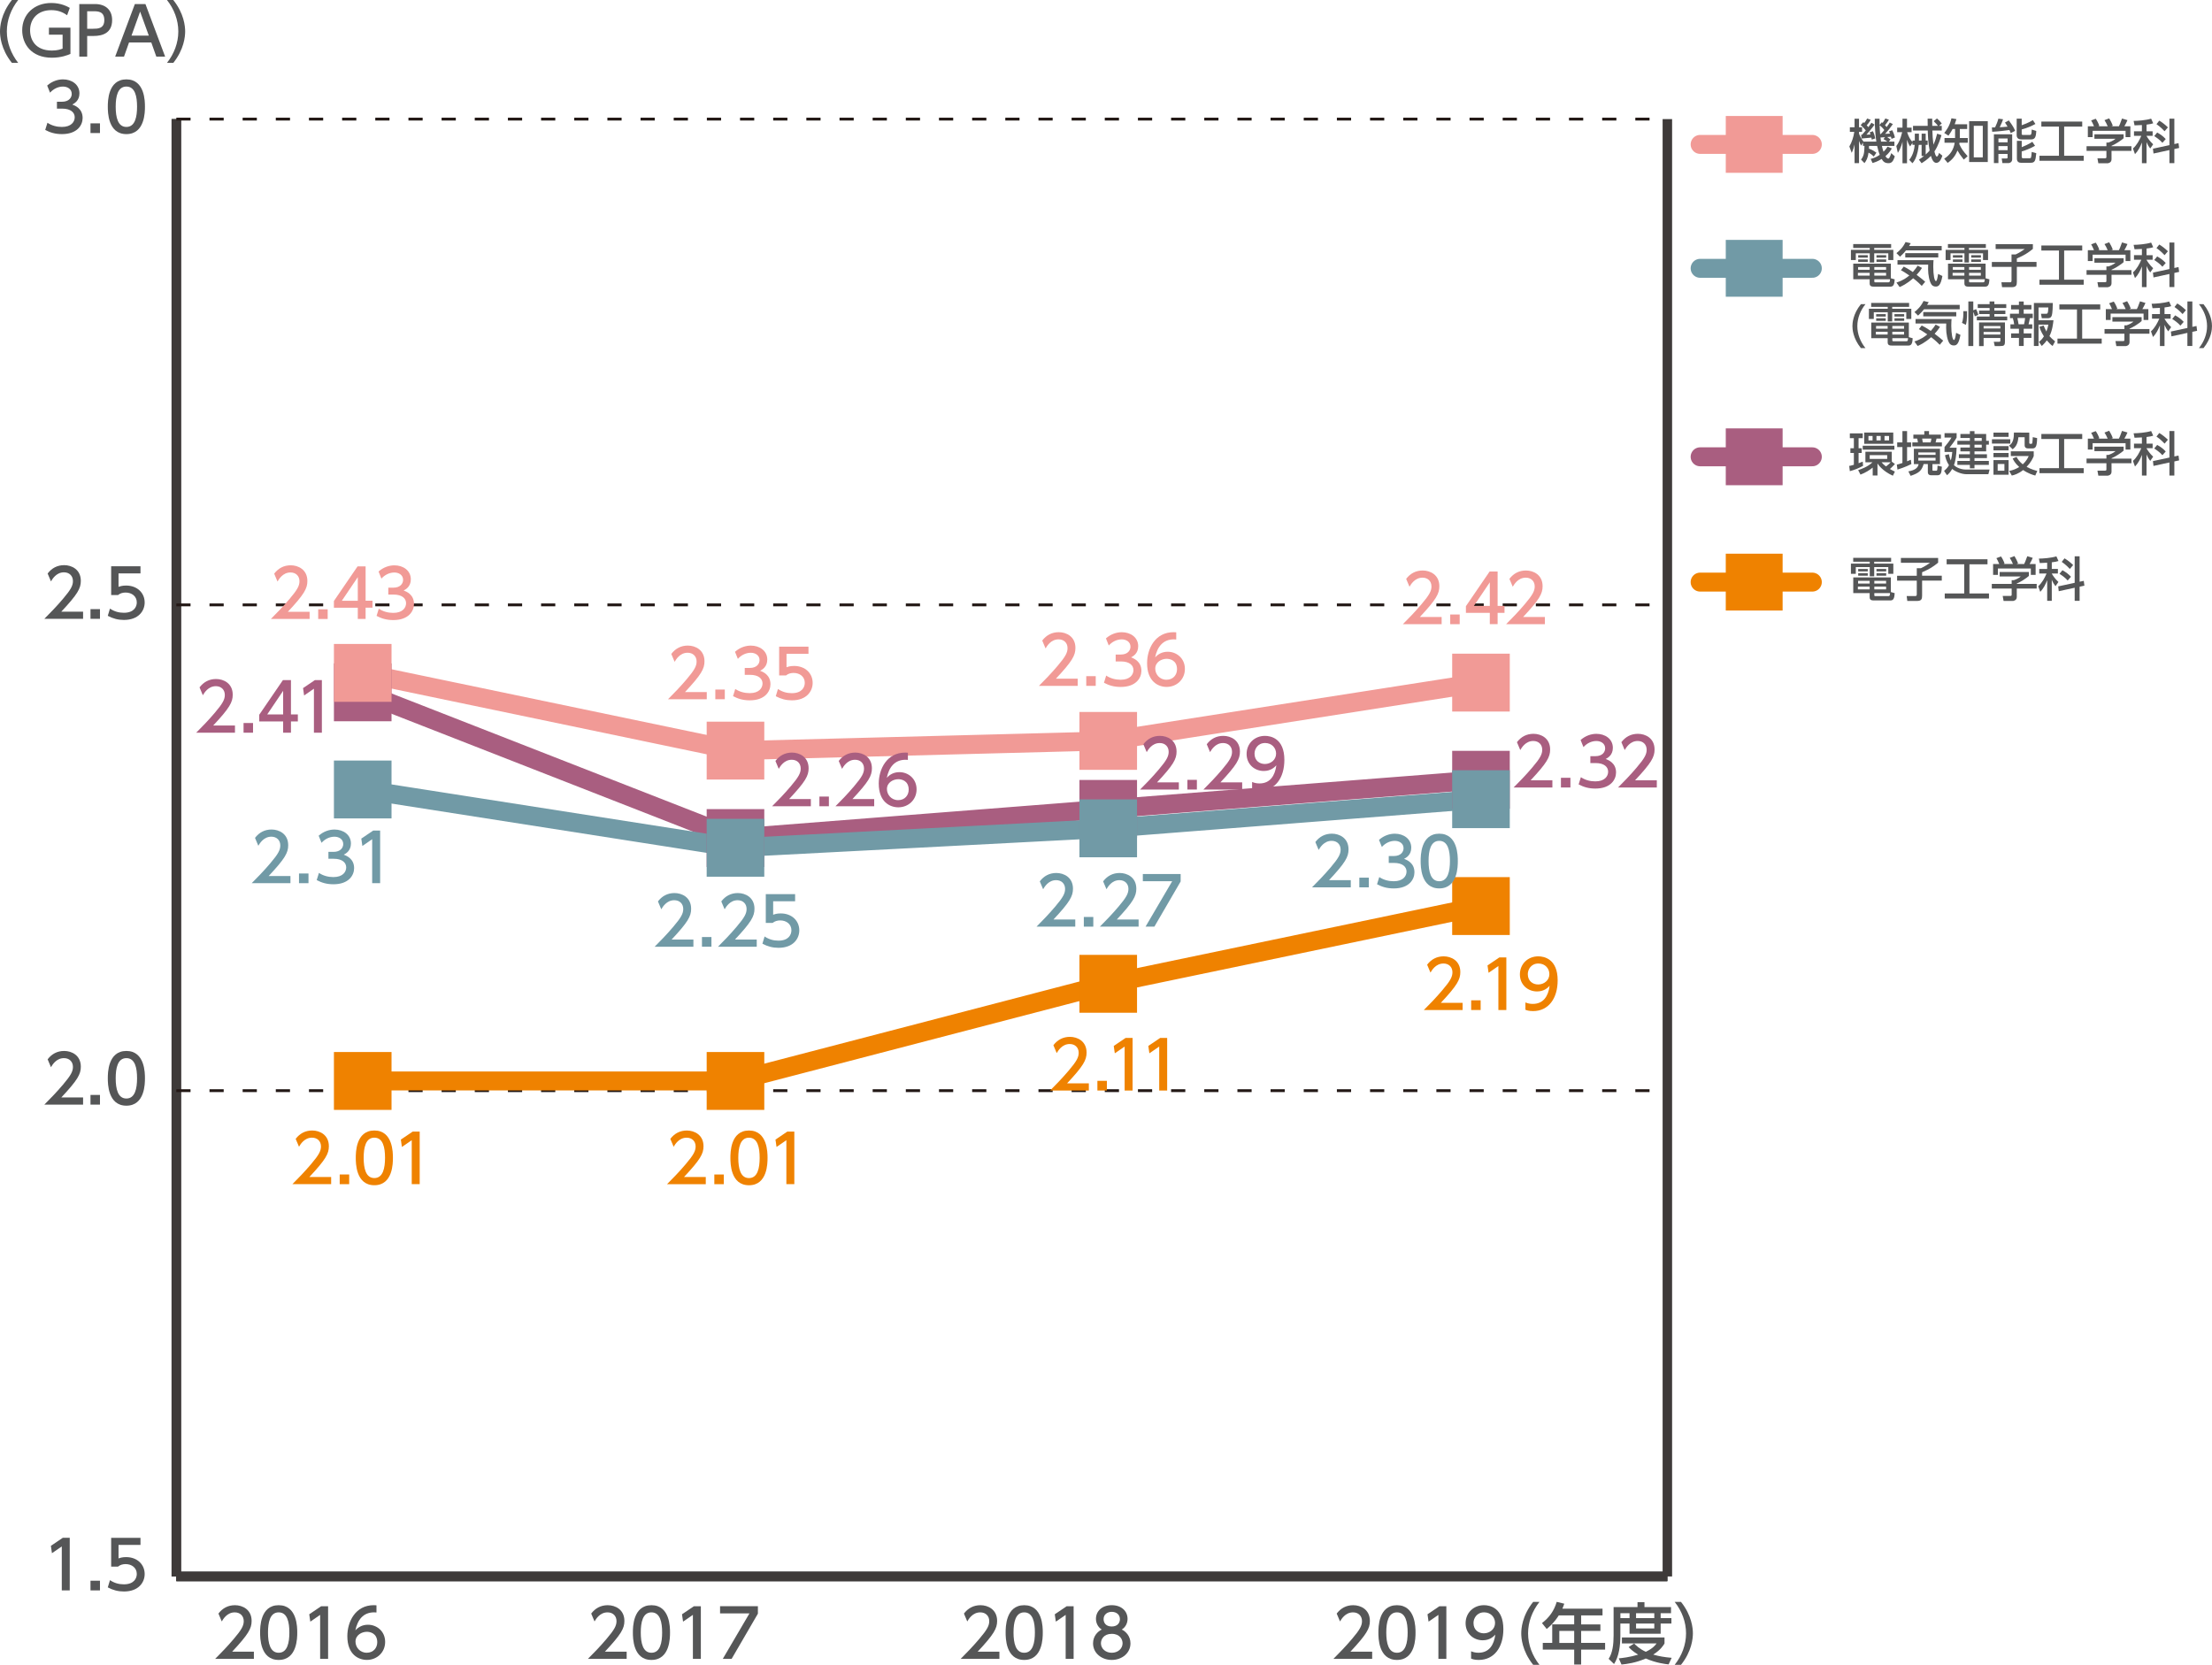 <svg enable-background="new 0 0 956.54 720" height="720" viewBox="0 0 956.54 720" width="956.54" xmlns="http://www.w3.org/2000/svg"><path d="m76.25 681.79h644.77" fill="none" stroke="#000" stroke-miterlimit="10" stroke-width="4.097"/><path d="m76.25 681.79v-630.28" fill="none" stroke="#3e3a39" stroke-miterlimit="10" stroke-width="4.097"/><path d="m721.02 681.79v-630.28" fill="none" stroke="#3e3a39" stroke-miterlimit="10" stroke-width="4.097"/><path d="m27.15 665.07h3.01v22.75h-3.44v-19.02l-4.25 2.93-.46-3.18z" fill="#555657"/><path d="m43.23 683.63v4.19h-4.1v-4.19z" fill="#555657"/><path d="m60.76 668.16h-9.5v5.83c.72-.26 1.64-.57 3.27-.57 4.88 0 8.03 3.24 8.03 7.32 0 3.58-2.58 7.55-8.98 7.55-2.52 0-4.73-.58-6.97-1.78l.94-3.13c1.84 1.24 3.79 1.81 6 1.81 4.39 0 5.6-2.58 5.6-4.48 0-2.67-2.18-4.27-4.85-4.27-1.18 0-2.38.32-3.27 1.09h-2.96v-12.45h12.68v3.08z" fill="#555657"/><path d="m35.93 474.63v3.1h-16.76c2.5-2.5 5.14-5.19 8.07-8.64 3.47-4.07 4.3-5.77 4.3-7.69 0-2.24-1.55-3.78-3.88-3.78-3.38 0-5.08 3.01-5.62 3.93l-1.44-3.41c1.78-2.35 4.19-3.62 7.15-3.62 3.24 0 7.2 1.86 7.2 6.8 0 3.24-1.35 5.74-8.44 13.31z" fill="#555657"/><path d="m43.23 473.54v4.19h-4.1v-4.19z" fill="#555657"/><path d="m46.62 466.34c0-2.21 0-11.82 8.03-11.82s8.03 9.64 8.03 11.82c0 2.21 0 11.85-8.03 11.85s-8.03-9.65-8.03-11.85zm12.65 0c0-4.39-.83-8.72-4.62-8.72s-4.62 4.36-4.62 8.72c0 4.62.95 8.75 4.62 8.75 3.79 0 4.62-4.42 4.62-8.75z" fill="#555657"/><path d="m35.93 264.53v3.1h-16.76c2.5-2.5 5.14-5.19 8.07-8.64 3.47-4.07 4.3-5.77 4.3-7.69 0-2.24-1.55-3.78-3.88-3.78-3.38 0-5.08 3.01-5.62 3.93l-1.44-3.41c1.78-2.35 4.19-3.62 7.15-3.62 3.24 0 7.2 1.86 7.2 6.8 0 3.24-1.35 5.74-8.44 13.31z" fill="#555657"/><path d="m43.23 263.44v4.19h-4.1v-4.19z" fill="#555657"/><path d="m60.76 247.98h-9.5v5.83c.72-.26 1.64-.57 3.27-.57 4.88 0 8.03 3.24 8.03 7.32 0 3.58-2.58 7.55-8.98 7.55-2.52 0-4.73-.58-6.97-1.78l.94-3.13c1.84 1.24 3.79 1.81 6 1.81 4.39 0 5.6-2.58 5.6-4.48 0-2.67-2.18-4.27-4.85-4.27-1.18 0-2.38.32-3.27 1.09h-2.96v-12.45h12.68v3.08z" fill="#555657"/><path d="m20.52 53.09c1.84 1.24 4.04 1.81 6.25 1.81 4.07 0 5.54-2.24 5.54-4.19 0-2.01-1.66-3.73-5.42-3.73h-2.27v-2.98h2.18c3.1 0 4.22-1.86 4.22-3.38 0-2.18-1.92-3.18-3.78-3.18-2.15 0-4.16 1.03-5.6 2.64l-1.24-3.08c2.18-1.92 4.68-2.67 6.86-2.67 3.76 0 7.09 2.21 7.09 6.05 0 3.21-2.26 4.39-3.1 4.82 1.18.46 4.48 1.72 4.48 5.83 0 3.07-2.3 6.97-8.95 6.97-2.98 0-5.19-.72-7.23-1.81z" fill="#555657"/><path d="m43.23 53.35v4.19h-4.1v-4.19z" fill="#555657"/><path d="m46.62 46.15c0-2.21 0-11.82 8.03-11.82s8.03 9.64 8.03 11.82c0 2.21 0 11.85-8.03 11.85s-8.03-9.64-8.03-11.85zm12.65 0c0-4.39-.83-8.72-4.62-8.72s-4.62 4.36-4.62 8.72c0 4.62.95 8.75 4.62 8.75 3.79 0 4.62-4.42 4.62-8.75z" fill="#555657"/><path d="m5.14 27.2c-4.85-6.08-5.14-11.79-5.14-13.6s.29-7.51 5.14-13.6h2.72c-3.07 3.9-4.9 8.64-4.9 13.6s1.86 9.7 4.91 13.6z" fill="#555657"/><path d="m29.02 6.6c-2.09-1.52-4.24-2.21-6.86-2.21-5.68 0-9.15 3.61-9.15 8.69 0 4.16 2.32 8.78 9.44 8.78 2.47 0 3.9-.57 4.62-.83v-6.03h-5.91v-3.04h9.3v11.36c-1 .43-3.84 1.64-8.03 1.64-8.89 0-12.83-5.94-12.83-11.88 0-6.95 5.25-11.79 12.57-11.79 4.25 0 7 1.55 8.01 2.12z" fill="#555657"/><path d="m41.12 1.75c4.33 0 7.37 2.38 7.37 6.94 0 5.57-4.1 6.86-7.95 6.86h-2.84v8.95h-3.41v-22.75zm-.86 10.68c1.95 0 4.85 0 4.85-3.73 0-3.84-2.81-3.84-4.85-3.84h-2.56v7.58h2.56z" fill="#555657"/><path d="m55.8 18.36-2.18 6.14h-3.82l8.52-22.75h4.57l8.52 22.75h-3.81l-2.18-6.14zm8.55-2.95-3.76-10.39-3.73 10.39z" fill="#555657"/><path d="m72.2 27.2c3.07-3.87 4.91-8.64 4.91-13.6 0-4.97-1.84-9.73-4.91-13.6h2.73c4.65 5.8 5.14 11.39 5.14 13.6s-.49 7.8-5.14 13.6z" fill="#555657"/><path d="m76.25 681.79v-630.28" fill="none" stroke="#3e3a39" stroke-miterlimit="10" stroke-width="4.097"/><path d="m76.25 681.79h644.77" fill="none" stroke="#3e3a39" stroke-miterlimit="10" stroke-width="4.097"/><path d="m76.25 471.69h644.77" fill="none" stroke="#231815" stroke-dasharray="6.145 8.194" stroke-miterlimit="10" stroke-width="1.229"/><path d="m76.25 261.6h644.77" fill="none" stroke="#231815" stroke-dasharray="6.145 8.194" stroke-miterlimit="10" stroke-width="1.229"/><path d="m76.25 51.51h644.77" fill="none" stroke="#231815" stroke-dasharray="6.145 8.194" stroke-miterlimit="10" stroke-width="1.229"/><path d="m593.37 714.33v3.1h-16.76c2.49-2.5 5.13-5.19 8.06-8.64 3.47-4.07 4.3-5.77 4.3-7.69 0-2.24-1.55-3.78-3.88-3.78-3.38 0-5.08 3.01-5.62 3.93l-1.44-3.41c1.78-2.35 4.19-3.62 7.15-3.62 3.24 0 7.2 1.86 7.2 6.8 0 3.24-1.35 5.74-8.43 13.31z" fill="#555657"/><path d="m596.06 706.04c0-2.21 0-11.82 8.03-11.82s8.03 9.64 8.03 11.82c0 2.21 0 11.85-8.03 11.85s-8.03-9.64-8.03-11.85zm12.65 0c0-4.39-.83-8.72-4.62-8.72s-4.62 4.36-4.62 8.72c0 4.62.95 8.75 4.62 8.75 3.79 0 4.62-4.42 4.62-8.75z" fill="#555657"/><path d="m622.44 694.67h3.01v22.75h-3.44v-19.02l-4.25 2.93-.46-3.18z" fill="#555657"/><path d="m636.15 714.15c1.03.43 2.06.63 3.18.63 4.68 0 6.71-3.44 7.29-7.83-.8.83-2.35 2.44-5.45 2.44-3.93 0-7.4-2.84-7.4-7.37 0-4.42 3.36-7.81 7.95-7.81 2.5 0 8.38 1.09 8.38 10.39 0 7.81-3.96 13.29-10.65 13.29-1.84 0-2.81-.37-3.3-.58zm5.51-7.77c2.52 0 4.85-1.78 4.85-4.48 0-2.44-1.84-4.59-4.73-4.59-3.18 0-4.59 2.58-4.59 4.59-.01 3.1 2.26 4.48 4.47 4.48z" fill="#555657"/><path d="m432.18 714.33v3.1h-16.76c2.49-2.5 5.13-5.19 8.06-8.64 3.47-4.07 4.3-5.77 4.3-7.69 0-2.24-1.55-3.78-3.88-3.78-3.38 0-5.08 3.01-5.62 3.93l-1.44-3.41c1.78-2.35 4.19-3.62 7.15-3.62 3.24 0 7.2 1.86 7.2 6.8 0 3.24-1.35 5.74-8.43 13.31z" fill="#555657"/><path d="m434.87 706.04c0-2.21 0-11.82 8.03-11.82s8.03 9.64 8.03 11.82c0 2.21 0 11.85-8.03 11.85s-8.03-9.64-8.03-11.85zm12.65 0c0-4.39-.83-8.72-4.62-8.72s-4.62 4.36-4.62 8.72c0 4.62.95 8.75 4.62 8.75 3.79 0 4.62-4.42 4.62-8.75z" fill="#555657"/><path d="m461.26 694.67h3.01v22.75h-3.44v-19.02l-4.25 2.93-.46-3.18z" fill="#555657"/><path d="m488.85 710.74c0 4.19-3.67 7.15-8.09 7.15s-8.09-2.96-8.09-7.15c0-3.13 1.95-5.11 3.76-6-1.69-1.03-2.5-2.87-2.5-4.62 0-3.38 2.67-5.91 6.83-5.91 4.13 0 6.83 2.52 6.83 5.91 0 1.75-.8 3.59-2.5 4.62 1.81.89 3.76 2.87 3.76 6zm-3.41-.05c0-1.66-1.15-4.08-4.68-4.08-3.5 0-4.68 2.38-4.68 4.08 0 2.26 1.95 4.1 4.68 4.1s4.68-1.84 4.68-4.1zm-1.15-10.42c0-2.12-1.69-3.18-3.53-3.18s-3.53 1.09-3.53 3.16c0 1.38.8 3.18 3.53 3.18 2.7-.01 3.53-1.81 3.53-3.16z" fill="#555657"/><path d="m662.98 720c-4.85-6.08-5.14-11.79-5.14-13.6s.29-7.52 5.14-13.6h2.72c-3.07 3.9-4.91 8.64-4.91 13.6s1.86 9.7 4.91 13.6z" fill="#555657"/><path d="m692.98 695.73v2.9h-9.24v3.9h8.32v2.81h-8.32v5.19h10.36v2.9h-10.36v6.45h-3.01v-6.45h-13.58v-2.9h4.08v-8.01h9.5v-3.9h-6.66c-2.04 3.18-3.73 4.65-5.23 5.88l-2.04-2.55c3.1-2.35 5.25-5.31 6.37-9.18l3.27.8c-.37 1.12-.54 1.49-.83 2.15h17.37zm-12.25 9.61h-6.43v5.19h6.43z" fill="#555657"/><path d="m697.78 695.04h10.33v-2.12h3.01v2.12h11.48v2.64h-4.48v2.12h4.65v2.35h-4.65v4.42h-13.46v-4.42h-3.96v5.23c0 4.39-.6 8.98-2.73 12.28l-2.35-2.24c1.72-2.52 2.15-6.34 2.15-10.1v-12.28zm8.87 15.75c.83.83 2.3 2.32 5.05 3.58 3.04-1.46 4.02-2.75 4.65-3.61h-14.98v-2.58h18.42v2.58c-.43.74-1.55 2.7-4.88 4.82 2.46.72 4.82 1.12 7.97 1.4l-1.32 2.84c-1.38-.14-5.4-.6-9.87-2.55-4.36 1.89-8.15 2.38-10.5 2.61l-1.18-2.67c1.58-.17 4.42-.43 8.38-1.6-2.64-1.61-3.64-2.76-4.1-3.3zm-5.94-13.11v2.12h3.96v-2.12zm6.77 0v2.12h7.89v-2.12zm0 4.47v2.12h7.89v-2.12z" fill="#555657"/><path d="m724.19 720c3.07-3.87 4.91-8.64 4.91-13.6 0-4.97-1.84-9.73-4.91-13.6h2.73c4.65 5.8 5.14 11.39 5.14 13.6s-.49 7.8-5.14 13.6z" fill="#555657"/><path d="m270.99 714.33v3.1h-16.76c2.5-2.5 5.14-5.19 8.07-8.64 3.47-4.07 4.3-5.77 4.3-7.69 0-2.24-1.55-3.78-3.88-3.78-3.38 0-5.08 3.01-5.62 3.93l-1.44-3.41c1.78-2.35 4.19-3.62 7.15-3.62 3.24 0 7.2 1.86 7.2 6.8 0 3.24-1.35 5.74-8.44 13.31z" fill="#555657"/><path d="m273.68 706.04c0-2.21 0-11.82 8.03-11.82s8.03 9.64 8.03 11.82c0 2.21 0 11.85-8.03 11.85s-8.03-9.64-8.03-11.85zm12.65 0c0-4.39-.83-8.72-4.62-8.72s-4.62 4.36-4.62 8.72c0 4.62.95 8.75 4.62 8.75 3.79 0 4.62-4.42 4.62-8.75z" fill="#555657"/><path d="m300.06 694.67h3.01v22.75h-3.44v-19.02l-4.25 2.93-.46-3.18z" fill="#555657"/><path d="m327.74 694.67v3.21l-11.36 19.54h-3.82l11.53-19.66h-12.71v-3.1h16.36z" fill="#555657"/><path d="m109.79 714.33v3.1h-16.75c2.49-2.5 5.13-5.19 8.06-8.64 3.47-4.07 4.3-5.77 4.3-7.69 0-2.24-1.55-3.78-3.88-3.78-3.38 0-5.08 3.01-5.62 3.93l-1.44-3.41c1.78-2.35 4.19-3.62 7.15-3.62 3.24 0 7.2 1.86 7.2 6.8 0 3.24-1.35 5.74-8.43 13.31z" fill="#555657"/><path d="m112.48 706.04c0-2.21 0-11.82 8.03-11.82s8.03 9.64 8.03 11.82c0 2.21 0 11.85-8.03 11.85s-8.03-9.64-8.03-11.85zm12.65 0c0-4.39-.83-8.72-4.62-8.72s-4.62 4.36-4.62 8.72c0 4.62.95 8.75 4.62 8.75 3.79 0 4.62-4.42 4.62-8.75z" fill="#555657"/><path d="m138.87 694.67h3.01v22.75h-3.44v-19.02l-4.25 2.93-.46-3.18z" fill="#555657"/><path d="m162.79 697.37c-.66-.03-.72-.06-1-.06-4.82 0-7.2 3.36-8.12 7.8 1.14-1.26 2.87-2.44 5.45-2.44 3.82 0 7.43 2.81 7.43 7.43 0 4.53-3.53 7.78-7.89 7.78-3.64 0-8.46-2.32-8.46-10.27 0-6.28 3.5-13.4 11.45-13.4.4 0 .66 0 1.15.06v3.1zm-4.13 8.35c-2.21 0-4.93 1.4-4.93 4.27 0 2.38 1.86 4.79 4.85 4.79 2.96 0 4.56-2.18 4.56-4.53-.01-4.01-3.25-4.53-4.48-4.53z" fill="#555657"/><path d="m735.19 197.56h48.52" fill="none" stroke="#a95e80" stroke-linecap="round" stroke-miterlimit="10" stroke-width="8.194"/><path d="m735.19 251.75h48.52" fill="none" stroke="#ef8200" stroke-linecap="round" stroke-miterlimit="10" stroke-width="8.194"/><path d="m735.19 116.04h48.52" fill="none" stroke="#719aa6" stroke-linecap="round" stroke-miterlimit="10" stroke-width="8.194"/><path d="m735.19 62.45h48.52" fill="none" stroke="#f19a96" stroke-linecap="round" stroke-miterlimit="10" stroke-width="8.194"/><path d="m746.28 185.27h24.58v24.58h-24.58z" fill="#a95e80"/><path d="m746.28 239.46h24.58v24.58h-24.58z" fill="#ef8200"/><path d="m746.28 103.75h24.58v24.58h-24.58z" fill="#719aa6"/><path d="m746.28 50.16h24.58v24.58h-24.58z" fill="#f19a96"/><g fill="#555657"><path d="m799.66 201.5c.43-.06.76-.12 2.01-.49v-5.11h-1.5v-2.03h1.5v-4.38h-1.74v-2.05h5.58v2.05h-1.8v4.38h1.35v2.03h-1.35v4.43c.96-.35 1.39-.51 1.8-.68l.14 1.82c-1.52.84-3.67 1.78-5.72 2.3zm18.39-1.86 1.38 1.04c-.78.9-1.78 1.82-2.17 2.15.35.2.86.53 2.15 1.13l-.88 1.78c-4.59-2.09-6.4-4.9-6.64-5.31v5.21h-2.07v-3.42c-1.29 1.03-3.01 2.18-5.29 3.04l-1-1.95c1.33-.43 4.16-1.42 6.19-3.38h-3.06v-4.57h11.4v4.28zm1.15-6.87v1.7h-13.7v-1.7zm-.49-5.7v4.88h-12.57v-4.88zm-10.73 1.48v1.93h1.78v-1.93zm.54 8.3v1.62h7.57v-1.62zm2.93-8.3v1.93h1.82v-1.93zm2.19 11.37c.39.45.92 1.05 1.94 1.8.64-.47 1.5-1.21 2.05-1.8zm1.29-11.37v1.93h1.95v-1.93z"/><path d="m820.25 200.95c.62-.16 1.35-.35 2.42-.72v-6.89h-2.26v-2.01h2.26v-4.9h2.01v4.9h1.74v2.01h-1.74v6.17c1-.41 1.19-.49 1.64-.68l.22 1.86c-2.4 1.27-5.66 2.28-6.01 2.4zm18.66-6.85v6.62h-3.26v2.11c0 .68 0 .76.47.76h.88c.45 0 .58 0 .66-.23.08-.2.14-.35.2-1.99l1.87.47c-.14 2.68-.39 3.71-1.99 3.71h-2.56c-1.52 0-1.52-1-1.52-1.56v-3.28h-1.82c-.82 2.69-1.76 3.79-5.62 5.09l-.98-1.93c2.79-.51 4.1-1.43 4.45-3.16h-2.07v-6.62h11.29zm-11.53-6.13h4.74v-1.54h2.05v1.54h5.15v1.7h-1.9c-.02.08-.21 1.02-.41 1.66h2.73v1.7h-12.79v-1.7h2.42c-.02-.31-.22-1.31-.33-1.66h-1.64v-1.7zm2.16 7.69v1.05h7.46v-1.05zm0 2.34v1.19h7.46v-1.19zm1.66-8.33c.16 1.02.2 1.13.26 1.66h3.38c.24-.6.33-1.5.35-1.66z"/><path d="m842.76 196.42c.14.68.33 1.58.84 2.73.14-.52.43-1.46.62-3.69h-3.34v-2.13c.9-1 2.46-3.06 3.01-4.1h-3.01v-1.91h5.23v1.91c-.6 1.19-2.54 3.73-3.08 4.39h3.08c-.1 3.59-.62 6.13-1.15 7.55 1.06 1.06 3.07 1.9 5.15 1.9h10.25l-.52 2.01h-9.59c-2.11 0-4.94-1.25-6.05-2.28-.94 1.6-1.62 2.19-2.24 2.72l-1.29-1.86c.55-.47 1.41-1.17 2.13-2.46-1.15-1.76-1.5-3.32-1.72-4.34zm11.07-9.97v1.25h5.05v2.95h1.17v1.66h-1.17v2.91h-5.05v1.23h5.39v1.68h-5.39v1.21h6.21v1.7h-6.21v1.5h-1.99v-1.5h-5.41v-1.7h5.41v-1.21h-4.76v-1.68h4.76v-1.23h-4.1v-1.66h4.1v-1.25h-5.41v-1.66h5.41v-1.23h-4.1v-1.72h4.1v-1.25zm0 2.98v1.23h3.14v-1.23zm0 2.89v1.25h3.14v-1.25z"/><path d="m869.31 189.98v1.86h-7.93v-1.86zm-.73-2.89v1.84h-6.54v-1.84zm0 5.84v1.84h-6.54v-1.84zm0 2.96v1.86h-6.54v-1.86zm0 3.09v6.33h-6.54v-6.33zm-1.81 1.68h-2.91v2.91h2.91zm10.75-13.57v4.35c0 .22 0 .51.47.51h.41c.37 0 .43-.35.45-.49.1-.6.16-1.76.19-2.4l1.88.41c-.08 3.63-.6 4.47-2.03 4.47h-1.95c-.92 0-1.42-.51-1.42-1.31v-3.53h-2.7c-.25 3.24-1.5 4.45-2.48 5.21l-1.58-1.56c1.78-1.13 2.13-3.14 2.13-5.66zm2.6 18.58c-.92-.24-2.95-.82-5.25-2.38-2.17 1.68-3.79 2.13-4.9 2.38l-1.15-1.99c1.62-.33 2.87-.8 4.35-1.7-1.89-1.7-2.54-3.08-2.83-3.69l1.68-.68c.59 1.09 1.27 2.07 2.68 3.2 1.68-1.52 2.32-3 2.56-3.57h-7.73v-2.05h9.92v2.05c-.43 1.06-1.21 2.73-3.08 4.67 2.05 1.11 3.77 1.54 4.62 1.76z"/><path d="m882.74 187.69h17.68v2.17h-7.81v12.61h8.45v2.17h-19.13v-2.17h8.43v-12.61h-7.61v-2.17z"/><path d="m918.32 193.2v1.7c-1.17 1.04-3.61 2.62-5.23 3.28v.16h8.61v2.01h-8.61v3.67c0 1.48-1.48 1.7-1.68 1.7h-4.02l-.39-2.18h3.3c.58 0 .58-.28.58-.66v-2.54h-8.59v-2.01h8.59v-1.6h.9c.7-.22 2.11-.8 3.04-1.62h-9.13v-1.93h12.63zm-12.81-3.49c-.43-1.11-.94-2.03-1.23-2.52l1.99-.74c.55.78 1.19 1.99 1.54 3.08l-.47.18h4.1c-.51-1.19-.9-1.88-1.39-2.64l2.03-.78c.43.66 1.23 2.17 1.56 3.2l-.68.22h3.32c.24-.47.55-1.09 1.35-3.36l2.36.7c-.47 1.08-.74 1.62-1.35 2.66h2.6v4.7h-2.07v-2.75h-14.25v2.75h-2.07v-4.7z"/><path d="m926.24 189.18c-2.01.12-2.5.12-3.2.14l-.39-1.93c1.66 0 5.35-.27 7.57-.98l.9 2.01c-.8.25-1.25.39-2.89.58v2.87h2.64v1.97h-2.64v.06c.39.7 1.39 2.25 2.87 3.61l-1.27 1.82c-.62-.8-1.07-1.52-1.6-2.79v9.12h-1.99v-8.94c-.72 1.84-1.62 3.63-3 5.05l-.88-2.44c1.66-1.48 2.73-3.46 3.61-5.5h-3.16v-1.97h3.42v-2.68zm11.89 8.7v-11.46h2.13v10.99l1.8-.39.27 2.09-2.07.45v6.11h-2.13v-5.66l-6.89 1.5-.24-2.09zm-5.29-5.46c1.66.94 2.54 1.62 3.69 2.83l-1.43 1.62c-1.11-1.31-2.79-2.42-3.55-2.89zm.9-5.15c1.31.78 2.6 1.8 3.73 2.91l-1.44 1.68c-.45-.47-1.7-1.84-3.5-3.05z"/><path d="m817.79 242.94h-7.32v.82h8.27v4.41h-2.18v-2.91h-6.09v3.98h-1.93v-3.98h-6.03v2.91h-2.11v-4.41h8.14v-.82h-7.15v-1.7h16.4zm1.53 13.58c-.12 1.58-.24 3.16-1.78 3.16h-7.07c-1 0-1.97-.06-1.97-1.4v-1.78h-7.09v-6.77h16.26v6.32zm-10.82-2.82h-5.09v1.21h5.09zm0-2.5h-5v1.17h5zm-.82-5.12v1.04h-4.14v-1.04zm0 1.82v1.09h-4.14v-1.09zm7.93 3.3h-5.09v1.17h5.09zm0 2.5h-5.09v1.21h5.09zm.9 4.11c.6 0 .72-.08.8-1.31h-6.79v.74c0 .47.02.57.49.57zm-.86-11.73v1.04h-4.2v-1.04zm0 1.82v1.09h-4.2v-1.09z"/><path d="m822.01 241.3h16.1v2.05c-2.38 1.91-3.59 2.67-6.93 4.14v1.5h8.51v2.11h-8.51v6.5c0 1.46-.27 2.3-2.22 2.3h-4.18l-.27-2.11h3.57c.64 0 .8-.14.8-.82v-5.86h-8.51v-2.11h8.51v-3.26h1.78c1.36-.58 3.26-1.84 3.94-2.34h-12.59z"/><path d="m841.78 241.87h17.68v2.18h-7.81v12.61h8.45v2.18h-19.13v-2.18h8.43v-12.61h-7.61v-2.18z"/><path d="m877.35 247.39v1.7c-1.17 1.05-3.61 2.62-5.23 3.28v.16h8.61v2.01h-8.61v3.67c0 1.48-1.48 1.7-1.68 1.7h-4.02l-.39-2.17h3.3c.58 0 .58-.29.58-.66v-2.54h-8.59v-2.01h8.59v-1.6h.9c.7-.23 2.11-.8 3.04-1.62h-9.13v-1.93h12.63zm-12.81-3.48c-.43-1.11-.94-2.03-1.23-2.52l1.99-.74c.55.78 1.19 1.99 1.54 3.08l-.47.18h4.1c-.51-1.19-.9-1.89-1.39-2.64l2.03-.78c.43.66 1.23 2.17 1.56 3.2l-.68.23h3.32c.24-.47.55-1.09 1.35-3.36l2.36.7c-.47 1.09-.74 1.62-1.35 2.67h2.6v4.69h-2.07v-2.74h-14.25v2.74h-2.07v-4.69h2.66z"/><path d="m885.27 243.37c-2.01.12-2.5.12-3.2.14l-.39-1.92c1.66 0 5.35-.27 7.57-.98l.9 2.01c-.8.24-1.25.39-2.89.57v2.87h2.64v1.97h-2.64v.06c.39.7 1.39 2.26 2.87 3.61l-1.27 1.82c-.62-.8-1.07-1.52-1.6-2.79v9.13h-1.99v-8.94c-.72 1.85-1.62 3.63-3 5.05l-.88-2.44c1.66-1.48 2.73-3.46 3.61-5.49h-3.16v-1.97h3.42v-2.7zm11.89 8.69v-11.46h2.13v10.99l1.8-.39.27 2.09-2.07.45v6.11h-2.13v-5.66l-6.89 1.5-.24-2.09zm-5.29-5.45c1.66.94 2.54 1.62 3.69 2.83l-1.43 1.62c-1.11-1.31-2.79-2.42-3.55-2.89zm.9-5.14c1.31.78 2.6 1.8 3.73 2.91l-1.44 1.68c-.45-.47-1.7-1.84-3.5-3.06z"/><path d="m817.79 107.24h-7.32v.82h8.27v4.41h-2.18v-2.91h-6.09v3.98h-1.93v-3.98h-6.03v2.91h-2.11v-4.41h8.14v-.82h-7.15v-1.7h16.4zm1.53 13.57c-.12 1.58-.24 3.16-1.78 3.16h-7.07c-1 0-1.97-.06-1.97-1.4v-1.78h-7.09v-6.77h16.26v6.32zm-10.82-2.81h-5.09v1.21h5.09zm0-2.5h-5v1.17h5zm-.82-5.13v1.04h-4.14v-1.04zm0 1.83v1.09h-4.14v-1.09zm7.93 3.3h-5.09v1.17h5.09zm0 2.5h-5.09v1.21h5.09zm.9 4.1c.6 0 .72-.08.8-1.31h-6.79v.74c0 .47.02.58.49.58h5.5zm-.86-11.73v1.04h-4.2v-1.04zm0 1.83v1.09h-4.2v-1.09z"/><path d="m824.2 108.3c-.55.72-1.21 1.45-2.56 2.72l-1.56-1.54c1.29-1.03 2.77-2.38 3.94-4.8l2.24.53c-.39.64-.47.82-.72 1.17h14.11v1.91h-15.45zm6.83 15.34c-.62-.64-1.76-1.8-3.71-3.3-2.87 2.54-4.96 3.42-5.85 3.81l-1.39-1.95c3.1-1 4.57-2.23 5.58-3.07-1.66-1.19-2.87-1.85-3.63-2.26l1.21-1.58c.7.35 1.93.96 3.92 2.36 1-1.1 1.6-1.99 2.11-2.76l1.86.98c-.33.53-.88 1.43-2.32 2.99 1.89 1.41 3.06 2.42 3.71 2.99zm-10.48-11.13h15.58c-.06.68-.12 1.46-.12 2.89 0 3.61.53 6.17 1.15 6.17.45 0 .7-1.52.94-3.09l1.86.88c-.76 4.2-1.78 4.57-2.91 4.57-.94 0-1.52-.47-1.8-.88-.88-1.23-1.48-4.1-1.48-6.68 0-.9.02-1.5.04-1.93h-13.27v-1.93zm17.62-3.02v1.86h-14.27v-1.86z"/><path d="m858.75 107.24h-7.32v.82h8.27v4.41h-2.18v-2.91h-6.09v3.98h-1.93v-3.98h-6.03v2.91h-2.11v-4.41h8.14v-.82h-7.15v-1.7h16.4zm1.54 13.57c-.12 1.58-.24 3.16-1.78 3.16h-7.07c-1 0-1.97-.06-1.97-1.4v-1.78h-7.09v-6.77h16.26v6.32zm-10.83-2.81h-5.09v1.21h5.09zm0-2.5h-5v1.17h5zm-.82-5.13v1.04h-4.14v-1.04zm0 1.83v1.09h-4.14v-1.09zm7.94 3.3h-5.09v1.17h5.09zm0 2.5h-5.09v1.21h5.09zm.9 4.1c.6 0 .72-.08.8-1.31h-6.79v.74c0 .47.02.58.49.58h5.5zm-.86-11.73v1.04h-4.2v-1.04zm0 1.83v1.09h-4.2v-1.09z"/><path d="m862.98 105.6h16.1v2.05c-2.38 1.9-3.59 2.66-6.93 4.14v1.5h8.51v2.11h-8.51v6.5c0 1.46-.27 2.3-2.22 2.3h-4.18l-.27-2.11h3.57c.64 0 .8-.14.8-.82v-5.86h-8.51v-2.11h8.51v-3.26h1.78c1.36-.58 3.26-1.84 3.94-2.34h-12.59z"/><path d="m882.74 106.17h17.68v2.18h-7.81v12.61h8.45v2.17h-19.13v-2.17h8.43v-12.61h-7.61v-2.18z"/><path d="m918.32 111.68v1.7c-1.17 1.05-3.61 2.62-5.23 3.28v.17h8.61v2.01h-8.61v3.67c0 1.48-1.48 1.7-1.68 1.7h-4.02l-.39-2.17h3.3c.58 0 .58-.28.58-.66v-2.54h-8.59v-2.01h8.59v-1.6h.9c.7-.23 2.11-.8 3.04-1.62h-9.13v-1.93zm-12.81-3.48c-.43-1.11-.94-2.03-1.23-2.52l1.99-.74c.55.78 1.19 1.99 1.54 3.08l-.47.18h4.1c-.51-1.19-.9-1.89-1.39-2.64l2.03-.78c.43.66 1.23 2.17 1.56 3.2l-.68.22h3.32c.24-.47.55-1.09 1.35-3.36l2.36.7c-.47 1.08-.74 1.62-1.35 2.66h2.6v4.7h-2.07v-2.75h-14.25v2.75h-2.07v-4.7z"/><path d="m926.24 107.67c-2.01.12-2.5.12-3.2.14l-.39-1.92c1.66 0 5.35-.27 7.57-.98l.9 2.01c-.8.24-1.25.39-2.89.57v2.87h2.64v1.97h-2.64v.06c.39.7 1.39 2.26 2.87 3.61l-1.27 1.83c-.62-.8-1.07-1.52-1.6-2.79v9.13h-1.99v-8.94c-.72 1.84-1.62 3.63-3 5.04l-.88-2.44c1.66-1.48 2.73-3.47 3.61-5.5h-3.16v-1.97h3.42v-2.69zm11.89 8.69v-11.46h2.13v10.99l1.8-.39.27 2.09-2.07.45v6.11h-2.13v-5.66l-6.89 1.5-.24-2.09zm-5.29-5.46c1.66.94 2.54 1.62 3.69 2.83l-1.43 1.62c-1.11-1.31-2.79-2.42-3.55-2.89zm.9-5.14c1.31.78 2.6 1.8 3.73 2.91l-1.44 1.68c-.45-.47-1.7-1.84-3.5-3.06z"/><path d="m806.69 131.55c-2.19 2.7-3.52 6.03-3.52 9.49 0 3.48 1.33 6.81 3.52 9.51h-1.97c-3.48-4.28-3.67-8.31-3.67-9.51 0-1.15.16-5.19 3.67-9.49z"/><path d="m825.57 132.71h-7.32v.82h8.26v4.41h-2.17v-2.91h-6.09v3.98h-1.93v-3.98h-6.03v2.91h-2.11v-4.41h8.14v-.82h-7.16v-1.7h16.4v1.7zm1.54 13.58c-.12 1.58-.25 3.16-1.78 3.16h-7.07c-1 0-1.97-.06-1.97-1.4v-1.78h-7.1v-6.77h16.26v6.32zm-10.83-2.81h-5.09v1.21h5.09zm0-2.5h-5.01v1.17h5.01zm-.82-5.13v1.04h-4.14v-1.04zm0 1.82v1.09h-4.14v-1.09zm7.93 3.31h-5.09v1.17h5.09zm0 2.5h-5.09v1.21h5.09zm.91 4.1c.59 0 .72-.08.8-1.31h-6.79v.73c0 .47.02.58.49.58zm-.87-11.73v1.04h-4.2v-1.04zm0 1.82v1.09h-4.2v-1.09z"/><path d="m831.99 133.78c-.56.72-1.21 1.45-2.56 2.72l-1.56-1.54c1.29-1.03 2.77-2.38 3.94-4.8l2.24.53c-.39.64-.47.82-.72 1.17h14.11v1.91h-15.45zm6.82 15.34c-.62-.64-1.76-1.8-3.71-3.3-2.87 2.54-4.97 3.42-5.85 3.81l-1.4-1.95c3.1-1 4.57-2.23 5.58-3.07-1.66-1.19-2.87-1.85-3.63-2.26l1.21-1.58c.7.35 1.92.96 3.92 2.36 1-1.1 1.6-1.99 2.11-2.76l1.87.98c-.33.53-.88 1.43-2.32 2.99 1.88 1.41 3.05 2.42 3.71 2.99zm-10.47-11.14h15.58c-.06.68-.12 1.46-.12 2.89 0 3.61.53 6.17 1.15 6.17.45 0 .7-1.52.94-3.09l1.87.88c-.76 4.2-1.78 4.57-2.91 4.57-.94 0-1.52-.47-1.8-.88-.88-1.23-1.48-4.1-1.48-6.68 0-.9.02-1.5.04-1.93h-13.27zm17.61-3.01v1.86h-14.27v-1.86z"/><path d="m848.41 139.62c.59-1.42.64-3.42.59-5.03h1.6c.06 3.88-.24 5.09-.51 5.91zm5.56-2.81c-.08-.33-.23-.86-.66-1.97v14.82h-2.13v-19.29h2.13v3.83l1.23-.51c.37.76.72 1.64.94 2.46zm13.59-3.6h-5.15v1.11h4.78v1.52h-4.78v1.06h5.58v1.64h-13.14v-1.64h5.52v-1.06h-4.55v-1.52h4.55v-1.11h-5.13v-1.66h5.13v-1.17h2.05v1.17h5.15v1.66zm-.55 6.23v8.02c0 1.93-.31 2.21-2.23 2.21h-2.18l-.43-1.86h2.36c.49 0 .49-.27.49-.7v-.92h-7.24v3.48h-1.97v-10.23zm-9.23 1.56v1.06h7.24v-1.06zm0 2.56v1.11h7.24v-1.11z"/><path d="m873.06 130.4h2.05v1.5h3.34v1.91h-3.34v1.86h3.92v1.91h-1.23c-.08.55-.49 2.27-.6 2.68h1.62v1.91h-3.71v2.03h3.34v1.93h-3.34v3.5h-2.05v-3.5h-3.4v-1.93h3.4v-2.03h-3.69v-1.91h1.62c-.1-.76-.29-1.84-.58-2.68h-1.23v-1.91h3.87v-1.86h-3.4v-1.91h3.4v-1.5zm-.68 7.17c.27 1.17.35 1.62.51 2.68h2.38c.22-.84.37-1.95.45-2.68zm11.34 3.2c.31.72.7 1.62 1.21 2.6.55-1.44.7-2.24.84-2.97h-4.24v9.23h-2.01v-18.6h8.18c0 .82-.06 4.39-.47 5.47-.12.35-.41 1.11-1.6 1.11h-2.69l-.35-1.91h2.13c.68 0 .94 0 1.05-2.72h-4.24v5.53h6.46c-.14 1.25-.47 4.41-1.74 6.85.7.78 1.35 1.42 2.44 2.28l-1.08 1.99c-.8-.55-1.6-1.37-2.5-2.42-.82 1.13-1.54 1.82-2.16 2.42l-1.25-1.74c.62-.52 1.31-1.09 2.15-2.42-1.35-2.11-1.7-3.36-1.93-4.14z"/><path d="m890.53 131.65h17.68v2.18h-7.81v12.61h8.45v2.17h-19.13v-2.17h8.43v-12.61h-7.61v-2.18z"/><path d="m926.11 137.16v1.7c-1.17 1.05-3.61 2.62-5.23 3.28v.17h8.61v2.01h-8.61v3.67c0 1.48-1.48 1.7-1.68 1.7h-4.02l-.39-2.17h3.3c.57 0 .57-.28.57-.66v-2.54h-8.59v-2.01h8.59v-1.6h.9c.7-.23 2.11-.8 3.03-1.62h-9.12v-1.93zm-12.82-3.48c-.43-1.11-.94-2.03-1.23-2.52l1.99-.74c.56.78 1.19 1.99 1.54 3.08l-.47.18h4.1c-.51-1.19-.9-1.89-1.4-2.64l2.03-.78c.43.66 1.23 2.17 1.56 3.2l-.68.22h3.32c.25-.47.56-1.09 1.36-3.36l2.36.7c-.47 1.08-.74 1.62-1.35 2.66h2.6v4.7h-2.07v-2.75h-14.25v2.75h-2.07v-4.7z"/><path d="m934.02 133.15c-2.01.12-2.5.12-3.2.14l-.39-1.92c1.66 0 5.35-.27 7.57-.98l.9 2.01c-.8.24-1.25.39-2.89.57v2.87h2.64v1.97h-2.64v.06c.39.7 1.4 2.26 2.87 3.61l-1.27 1.83c-.62-.8-1.06-1.52-1.6-2.79v9.13h-1.99v-8.94c-.72 1.84-1.62 3.63-2.99 5.04l-.88-2.44c1.66-1.48 2.72-3.47 3.61-5.5h-3.16v-1.97h3.42zm11.89 8.69v-11.46h2.13v10.99l1.8-.39.26 2.09-2.07.45v6.11h-2.13v-5.66l-6.89 1.5-.25-2.09zm-5.29-5.46c1.66.94 2.54 1.62 3.69 2.83l-1.44 1.62c-1.11-1.31-2.79-2.42-3.54-2.89zm.91-5.14c1.31.78 2.6 1.8 3.73 2.91l-1.44 1.68c-.45-.47-1.7-1.84-3.5-3.06z"/><path d="m952.86 131.55c3.51 4.3 3.67 8.35 3.67 9.49 0 1.21-.19 5.23-3.67 9.51h-1.97c2.17-2.71 3.51-6.03 3.51-9.51 0-3.46-1.34-6.79-3.51-9.49z"/><path d="m810.28 67.71c-.82-.92-1.95-1.54-2.26-1.7-.33 2.46-1 3.53-1.76 4.53l-1.48-1.52c1.23-1.64 1.41-2.83 1.48-5.93h-.66v-1.44l-.76 1.33c-.31-.53-.62-1.07-.94-2.07v9.64h-1.93v-8.1c-.3 1.35-.51 2.07-1.23 3.65l-1.02-2.75c1.1-1.9 1.82-4.12 2.13-6.31h-1.91v-1.99h2.03v-3.71h1.93v3.71h1.33v1.99h-1.33v.74c.2.56.68 1.8 1.93 3.46h5.56c-.39-2.4-.68-6.05-.68-9.9h2.05c0 .94 0 1.48.04 2.68l.98-1.17c.19.18.25.23.33.31.45-.62.76-1.13 1.17-1.93l1.54.54c-.31.51-.7 1.21-1.68 2.4.24.27.45.47.7.78.82-1.09 1.13-1.58 1.35-1.95l1.35.66c-1.39 1.99-1.58 2.22-3.36 4.24 1.19-.04 1.54-.06 2.11-.12-.18-.45-.27-.66-.41-.98l1.38-.49c.8 1.56 1.04 2.66 1.17 3.16l-1.48.59c-.14-.59-.18-.72-.25-.94-.53.08-1.13.12-1.62.16.43.27.54.35 1.48 1.05l-.8.92h2.44v1.85h-5.41c.21.98.49 1.99.7 2.52 1-.98 1.37-1.58 1.76-2.19l1.83.76c-.39.7-1.13 1.97-2.73 3.34.22.41.7 1.06 1.21 1.06s1.03-1.52 1.27-2.36l1.54 1.37c-.72 2.38-1.48 2.97-2.74 2.97-1.46 0-2.28-.61-2.93-1.82-1.87 1.15-3.12 1.5-3.96 1.74l-.8-1.78c.82-.2 2.13-.51 3.92-1.74-.31-.76-.76-2.13-1.13-3.87h-3.51c0 .49 0 .76-.02 1.19 1.56.55 2.54 1.25 3.22 1.74zm-5.09-9.43c.39-.41.84-.92 1.64-1.88-.31-.37-1.11-1.33-2.21-2.3l1.12-1.25c.19.14.33.25.43.33.49-.62.8-1.09 1.25-1.93l1.54.56c-.35.61-.82 1.41-1.72 2.36.22.25.43.47.7.82.72-.96 1-1.39 1.35-1.91l1.33.82c-1.21 1.78-3.36 4.16-3.52 4.34.51-.02 1.29-.04 1.78-.08-.14-.39-.23-.62-.37-.92l1.4-.49c.55 1.13.84 2.19 1.02 3.12l-1.52.51c-.04-.31-.08-.51-.16-.86-.08 0-3.88.35-4.22.39l-.22-1.62h.38zm9.64-2.05c-.64-.86-1.31-1.48-2.03-2.07.02.92.12 2.73.23 3.83h.26c.93-.96 1.32-1.45 1.54-1.76zm.31 3.12c-.25.02-1.85.12-1.95.12.08.74.2 1.54.24 1.78h2.73c-.72-.51-.98-.72-1.68-1.08z"/><path d="m832.73 62.63v4.2c.96-.86 1.44-1.41 1.7-1.74-.59-3.32-.74-5.74-.8-8.63h-6.38v-2.03h6.35c-.02-.98-.02-1.19-.04-3.1h1.99c0 .2.02 2.7.02 3.1h2.46c-.2-.31-.92-1.19-1.82-2.01l1.4-1.19c.68.53 1.54 1.46 2.07 2.17l-1.17 1.03h1.17v2.03h-4.06c.1 2.83.14 3.16.45 6.11.76-1.58 1.19-3.05 1.62-4.76l1.87.64c-.33 1.13-1.31 4.47-3.04 7.03.18.76.49 2.22 1.05 2.22.45 0 .84-1.21.94-1.56l1.44 1.19c-.45 1.36-1.21 3.1-2.62 3.1-1.17 0-1.84-1.33-2.34-3.01-1.66 1.7-3.12 2.6-4.02 3.18l-1.17-1.56c.66-.43 1.38-.9 2.22-1.58h-1.05v-4.82h-1.23c-.08.82-.25 1.95-.45 2.89-.6 2.71-1.39 4.06-2.28 5.07l-1.39-1.46c.55-.7 2.05-2.64 2.36-6.5h-.96v-.86l-1.02 1.56c-.6-.9-1.02-1.82-1.35-2.87v10.13h-1.95v-9.35c-.08.37-.64 2.79-2.01 4.86l-.66-2.95c.82-1.15 1.66-2.42 2.54-5.99h-2.17v-1.97h2.3v-3.85h1.95v3.85h1.99v1.97h-1.93c.7 2.11 1.25 3 2.32 4.29v-.68h1v-2.97h1.78v2.97h1.17v-2.97h1.76v2.97h.84v1.87h-.85z"/><path d="m849.2 69.02c-1.54-1.97-1.93-2.54-2.73-3.94-.92 2.36-2.19 3.94-4.24 5.37l-1.5-1.82c2.58-1.62 4.06-3.85 4.55-6.91h-4.41v-2.03h4.57v-3.9h-1.07c-.43.8-.76 1.42-1.78 2.89l-1.84-1.19c.66-.78 2.36-2.85 3.12-6.34l2.15.37c-.37 1.19-.49 1.56-.74 2.22h5.39v2.05h-3.18v3.9h3.44v2.03h-3.59c-.04.35-.06.41-.08.6 1.02 2.19 1.7 3.06 3.61 5.23zm10.38 1.05h-8.06v-17.68h8.06zm-2.16-15.67h-3.9v13.66h3.9z"/><path d="m869.5 57.56c-.14-.39-.22-.62-.57-1.33-1.27.2-4.9.64-7.44.76l-.14-1.86c.61-.02.7-.02 1.39-.04.58-1.21 1.13-2.58 1.42-3.77l2.03.26c-.33 1.05-.55 1.54-1.44 3.44.23 0 2.24-.1 3.38-.24-.47-.84-.8-1.29-1.11-1.78l1.66-.92c1.72 2.34 2.26 3.3 2.73 4.51zm-7.26.51h7.89v10.79c0 1.31-1.1 1.68-1.58 1.68h-2.64l-.31-2.01h2.11c.26 0 .43-.08.43-.37v-1.58h-3.96v3.96h-1.95v-12.47zm1.95 1.83v1.66h3.96v-1.66zm0 3.28v1.76h3.96v-1.76zm10.06-11.87v2.85c.64-.22 3.1-1.09 4.82-2.21l1.11 1.66c-1.42.78-3.67 1.8-5.93 2.38v1.91c0 .16 0 .47.56.47h2.83c.58 0 .9 0 .94-2.34l1.97.6c-.12 2.73-.6 3.67-2.24 3.67h-4.28c-1.8 0-1.95-1.35-1.95-1.74v-7.24h2.17zm-2.08 9.61h2.09v2.73c.86-.33 3.2-1.35 4.59-2.32l1.17 1.72c-1.85 1.09-4.26 2.01-5.77 2.46v2.3c0 .49.29.62.58.62h2.81c.68 0 .72 0 .94-2.72l1.97.55c-.33 3.4-.58 4.14-2.54 4.14h-4.06c-1.78 0-1.78-1.48-1.78-1.88z"/><path d="m882.74 52.58h17.68v2.17h-7.81v12.61h8.45v2.17h-19.13v-2.17h8.43v-12.61h-7.61v-2.17z"/><path d="m918.32 58.09v1.7c-1.17 1.04-3.61 2.62-5.23 3.28v.16h8.61v2.01h-8.61v3.67c0 1.48-1.48 1.7-1.68 1.7h-4.02l-.39-2.16h3.3c.58 0 .58-.29.58-.66v-2.54h-8.59v-2.01h8.59v-1.6h.9c.7-.23 2.11-.8 3.04-1.62h-9.13v-1.93zm-12.81-3.48c-.43-1.11-.94-2.03-1.23-2.52l1.99-.74c.55.78 1.19 1.99 1.54 3.08l-.47.18h4.1c-.51-1.19-.9-1.89-1.39-2.64l2.03-.78c.43.66 1.23 2.17 1.56 3.2l-.68.23h3.32c.24-.47.55-1.09 1.35-3.36l2.36.7c-.47 1.08-.74 1.62-1.35 2.66h2.6v4.69h-2.07v-2.74h-14.25v2.74h-2.07v-4.69h2.66z"/><path d="m926.24 54.08c-2.01.12-2.5.12-3.2.14l-.39-1.93c1.66 0 5.35-.27 7.57-.98l.9 2.01c-.8.25-1.25.39-2.89.58v2.87h2.64v1.97h-2.64v.06c.39.7 1.39 2.26 2.87 3.61l-1.27 1.82c-.62-.8-1.07-1.52-1.6-2.78v9.12h-1.99v-8.94c-.72 1.84-1.62 3.63-3 5.04l-.88-2.44c1.66-1.47 2.73-3.46 3.61-5.49h-3.16v-1.97h3.42v-2.69zm11.89 8.69v-11.46h2.13v10.99l1.8-.39.27 2.09-2.07.45v6.11h-2.13v-5.66l-6.89 1.5-.24-2.09zm-5.29-5.46c1.66.94 2.54 1.62 3.69 2.83l-1.43 1.62c-1.11-1.31-2.79-2.42-3.55-2.89zm.9-5.14c1.31.78 2.6 1.8 3.73 2.91l-1.44 1.68c-.45-.47-1.7-1.84-3.5-3.06z"/></g><path d="m318.04 362.45-161.19-63.03" fill="none" stroke="#a95e80" stroke-linecap="round" stroke-miterlimit="10" stroke-width="8.194"/><path d="m479.23 349.84-161.19 12.61" fill="none" stroke="#a95e80" stroke-linecap="round" stroke-miterlimit="10" stroke-width="8.194"/><path d="m640.43 337.24-161.2 12.6" fill="none" stroke="#a95e80" stroke-linecap="round" stroke-miterlimit="10" stroke-width="8.194"/><path d="m318.04 467.49h-161.19" fill="none" stroke="#ef8200" stroke-linecap="round" stroke-miterlimit="10" stroke-width="8.194"/><path d="m479.23 425.47-161.19 42.02" fill="none" stroke="#ef8200" stroke-linecap="round" stroke-miterlimit="10" stroke-width="8.194"/><path d="m640.43 391.86-161.2 33.61" fill="none" stroke="#ef8200" stroke-linecap="round" stroke-miterlimit="10" stroke-width="8.194"/><path d="m318.04 366.65-161.19-25.21" fill="none" stroke="#719aa6" stroke-linecap="round" stroke-miterlimit="10" stroke-width="8.194"/><path d="m479.23 358.24-161.19 8.41" fill="none" stroke="#719aa6" stroke-linecap="round" stroke-miterlimit="10" stroke-width="8.194"/><path d="m640.43 345.64-161.2 12.6" fill="none" stroke="#719aa6" stroke-linecap="round" stroke-miterlimit="10" stroke-width="8.194"/><path d="m318.04 324.63-161.19-33.61" fill="none" stroke="#f19a96" stroke-linecap="round" stroke-miterlimit="10" stroke-width="8.194"/><path d="m479.23 320.43-161.19 4.2" fill="none" stroke="#f19a96" stroke-linecap="round" stroke-miterlimit="10" stroke-width="8.194"/><path d="m640.43 295.22-161.2 25.21" fill="none" stroke="#f19a96" stroke-linecap="round" stroke-miterlimit="10" stroke-width="8.194"/><path d="m144.4 286.9h24.91v25.03h-24.91z" fill="#a95e80"/><path d="m305.59 349.93h24.91v25.03h-24.91z" fill="#a95e80"/><path d="m466.78 337.32h24.91v25.03h-24.91z" fill="#a95e80"/><path d="m627.97 324.72h24.91v25.03h-24.91z" fill="#a95e80"/><path d="m144.4 454.98h24.91v25.03h-24.91z" fill="#ef8200"/><path d="m305.59 454.98h24.91v25.03h-24.91z" fill="#ef8200"/><path d="m466.78 412.96h24.91v25.03h-24.91z" fill="#ef8200"/><path d="m627.97 379.34h24.91v25.03h-24.91z" fill="#ef8200"/><path d="m144.4 328.92h24.91v25.03h-24.91z" fill="#719aa6"/><path d="m305.59 354.13h24.91v25.03h-24.91z" fill="#719aa6"/><path d="m466.78 345.73h24.91v25.03h-24.91z" fill="#719aa6"/><path d="m627.97 333.12h24.91v25.03h-24.91z" fill="#719aa6"/><path d="m144.4 278.5h24.91v25.03h-24.91z" fill="#f19a96"/><path d="m305.59 312.11h24.91v25.03h-24.91z" fill="#f19a96"/><path d="m466.78 307.91h24.91v25.03h-24.91z" fill="#f19a96"/><path d="m627.97 282.7h24.91v25.03h-24.91z" fill="#f19a96"/><path d="m623.41 266.84v3.1h-16.76c2.5-2.5 5.14-5.19 8.06-8.64 3.47-4.07 4.3-5.77 4.3-7.69 0-2.24-1.55-3.78-3.87-3.78-3.39 0-5.08 3.01-5.63 3.93l-1.44-3.41c1.78-2.35 4.19-3.62 7.15-3.62 3.24 0 7.2 1.86 7.2 6.8 0 3.24-1.35 5.74-8.43 13.31z" fill="#f19a96"/><path d="m631.22 265.76v4.19h-4.1v-4.19z" fill="#f19a96"/><path d="m644.24 269.94v-4.88h-10.33v-2.9l10.24-14.98h3.47v14.86h2.98v3.01h-2.98v4.88h-3.38zm-6.89-7.89h6.89v-10.21z" fill="#f19a96"/><path d="m668.06 266.84v3.1h-16.76c2.5-2.5 5.14-5.19 8.06-8.64 3.47-4.07 4.3-5.77 4.3-7.69 0-2.24-1.55-3.78-3.87-3.78-3.39 0-5.08 3.01-5.63 3.93l-1.44-3.41c1.78-2.35 4.19-3.62 7.15-3.62 3.24 0 7.2 1.86 7.2 6.8 0 3.24-1.35 5.74-8.43 13.31z" fill="#f19a96"/><path d="m671.3 337.47v3.1h-16.76c2.5-2.5 5.14-5.19 8.07-8.64 3.47-4.07 4.3-5.77 4.3-7.69 0-2.24-1.55-3.78-3.87-3.78-3.38 0-5.08 3.01-5.63 3.93l-1.43-3.41c1.78-2.35 4.19-3.62 7.15-3.62 3.24 0 7.2 1.86 7.2 6.8 0 3.24-1.35 5.74-8.44 13.31z" fill="#a95e80"/><path d="m679.1 336.38v4.19h-4.1v-4.19z" fill="#a95e80"/><path d="m683.62 336.12c1.84 1.24 4.04 1.81 6.25 1.81 4.08 0 5.54-2.24 5.54-4.19 0-2.01-1.66-3.73-5.42-3.73h-2.27v-2.98h2.18c3.1 0 4.22-1.86 4.22-3.38 0-2.18-1.92-3.18-3.79-3.18-2.15 0-4.16 1.03-5.59 2.64l-1.24-3.07c2.18-1.92 4.68-2.67 6.86-2.67 3.76 0 7.09 2.21 7.09 6.05 0 3.21-2.27 4.39-3.1 4.82 1.18.46 4.48 1.72 4.48 5.83 0 3.07-2.3 6.97-8.95 6.97-2.98 0-5.19-.72-7.23-1.81z" fill="#a95e80"/><path d="m716.46 337.47v3.1h-16.76c2.5-2.5 5.14-5.19 8.07-8.64 3.47-4.07 4.3-5.77 4.3-7.69 0-2.24-1.55-3.78-3.87-3.78-3.38 0-5.08 3.01-5.63 3.93l-1.43-3.41c1.78-2.35 4.19-3.62 7.15-3.62 3.24 0 7.2 1.86 7.2 6.8 0 3.24-1.35 5.74-8.44 13.31z" fill="#a95e80"/><path d="m584.12 380.66v3.1h-16.76c2.5-2.5 5.14-5.19 8.07-8.64 3.47-4.07 4.3-5.77 4.3-7.69 0-2.24-1.55-3.78-3.87-3.78-3.38 0-5.08 3.01-5.63 3.93l-1.43-3.41c1.78-2.35 4.19-3.62 7.15-3.62 3.24 0 7.2 1.86 7.2 6.8 0 3.24-1.35 5.74-8.44 13.31z" fill="#719aa6"/><path d="m591.92 379.57v4.19h-4.1v-4.19z" fill="#719aa6"/><path d="m596.44 379.31c1.84 1.24 4.04 1.81 6.25 1.81 4.08 0 5.54-2.24 5.54-4.19 0-2.01-1.66-3.73-5.42-3.73h-2.27v-2.98h2.18c3.1 0 4.22-1.86 4.22-3.38 0-2.18-1.92-3.18-3.79-3.18-2.15 0-4.16 1.03-5.59 2.64l-1.24-3.07c2.18-1.92 4.68-2.67 6.86-2.67 3.76 0 7.09 2.21 7.09 6.05 0 3.21-2.27 4.39-3.1 4.82 1.18.46 4.48 1.72 4.48 5.83 0 3.07-2.3 6.97-8.95 6.97-2.98 0-5.19-.72-7.23-1.81z" fill="#719aa6"/><path d="m614.34 372.37c0-2.21 0-11.82 8.03-11.82 8.04 0 8.04 9.64 8.04 11.82 0 2.21 0 11.85-8.04 11.85-8.03 0-8.03-9.64-8.03-11.85zm12.66 0c0-4.39-.83-8.72-4.62-8.72-3.78 0-4.62 4.36-4.62 8.72 0 4.62.94 8.75 4.62 8.75 3.78 0 4.62-4.42 4.62-8.75z" fill="#719aa6"/><path d="m632.48 433.71v3.1h-16.76c2.5-2.5 5.14-5.19 8.06-8.64 3.47-4.07 4.3-5.77 4.3-7.69 0-2.24-1.55-3.78-3.87-3.78-3.39 0-5.08 3.01-5.63 3.93l-1.44-3.41c1.78-2.35 4.19-3.62 7.15-3.62 3.24 0 7.2 1.86 7.2 6.8 0 3.24-1.35 5.74-8.43 13.31z" fill="#ef8200"/><path d="m640.28 432.62v4.19h-4.1v-4.19z" fill="#ef8200"/><path d="m648.38 414.06h3.01v22.75h-3.44v-19.02l-4.24 2.93-.46-3.19z" fill="#ef8200"/><path d="m659.64 433.54c1.03.43 2.06.63 3.18.63 4.68 0 6.71-3.44 7.29-7.83-.8.83-2.35 2.44-5.45 2.44-3.93 0-7.41-2.84-7.41-7.37 0-4.42 3.36-7.81 7.95-7.81 2.5 0 8.38 1.09 8.38 10.39 0 7.81-3.96 13.29-10.64 13.29-1.84 0-2.81-.37-3.3-.58zm5.51-7.77c2.52 0 4.85-1.78 4.85-4.48 0-2.44-1.84-4.59-4.74-4.59-3.18 0-4.59 2.58-4.59 4.59 0 3.1 2.27 4.48 4.48 4.48z" fill="#ef8200"/><path d="m133.89 264.59v3.1h-16.76c2.5-2.5 5.14-5.19 8.07-8.64 3.47-4.07 4.3-5.77 4.3-7.69 0-2.24-1.55-3.78-3.87-3.78-3.38 0-5.08 3.01-5.63 3.93l-1.43-3.41c1.78-2.35 4.19-3.62 7.15-3.62 3.24 0 7.2 1.86 7.2 6.8 0 3.24-1.35 5.74-8.44 13.31z" fill="#f19a96"/><path d="m141.7 263.51v4.19h-4.1v-4.19z" fill="#f19a96"/><path d="m154.72 267.7v-4.88h-10.33v-2.9l10.24-14.98h3.47v14.86h2.98v3.01h-2.98v4.88h-3.38zm-6.89-7.89h6.89v-10.21z" fill="#f19a96"/><path d="m163.8 263.25c1.84 1.24 4.05 1.81 6.26 1.81 4.07 0 5.54-2.24 5.54-4.19 0-2.01-1.66-3.73-5.43-3.73h-2.26v-2.98h2.18c3.1 0 4.22-1.86 4.22-3.38 0-2.18-1.92-3.18-3.78-3.18-2.15 0-4.16 1.03-5.6 2.64l-1.23-3.07c2.18-1.92 4.68-2.67 6.86-2.67 3.76 0 7.09 2.21 7.09 6.05 0 3.21-2.26 4.39-3.1 4.82 1.18.46 4.47 1.72 4.47 5.83 0 3.07-2.29 6.97-8.95 6.97-2.98 0-5.19-.72-7.23-1.81z" fill="#f19a96"/><path d="m305.63 299.31v3.1h-16.76c2.49-2.5 5.13-5.19 8.06-8.64 3.47-4.07 4.3-5.77 4.3-7.69 0-2.24-1.55-3.78-3.88-3.78-3.38 0-5.08 3.01-5.62 3.93l-1.44-3.41c1.78-2.35 4.19-3.62 7.15-3.62 3.24 0 7.2 1.86 7.2 6.8 0 3.24-1.35 5.74-8.43 13.31z" fill="#f19a96"/><path d="m313.43 298.22v4.19h-4.1v-4.19z" fill="#f19a96"/><path d="m317.95 297.96c1.84 1.24 4.04 1.81 6.25 1.81 4.07 0 5.54-2.24 5.54-4.19 0-2.01-1.66-3.73-5.42-3.73h-2.27v-2.98h2.18c3.1 0 4.22-1.86 4.22-3.38 0-2.18-1.92-3.18-3.78-3.18-2.15 0-4.16 1.03-5.6 2.64l-1.23-3.07c2.18-1.92 4.68-2.67 6.86-2.67 3.76 0 7.09 2.21 7.09 6.05 0 3.21-2.26 4.39-3.1 4.82 1.18.46 4.48 1.72 4.48 5.83 0 3.07-2.3 6.97-8.95 6.97-2.98 0-5.19-.72-7.23-1.81z" fill="#f19a96"/><path d="m349.62 282.75h-9.5v5.83c.72-.26 1.64-.57 3.27-.57 4.88 0 8.03 3.24 8.03 7.32 0 3.58-2.58 7.55-8.98 7.55-2.52 0-4.73-.58-6.97-1.78l.94-3.13c1.84 1.24 3.79 1.81 6 1.81 4.39 0 5.6-2.58 5.6-4.48 0-2.67-2.18-4.27-4.85-4.27-1.18 0-2.38.32-3.27 1.09h-2.96v-12.45h12.68v3.08z" fill="#f19a96"/><path d="m466.03 293.52v3.1h-16.76c2.5-2.5 5.14-5.19 8.07-8.64 3.47-4.07 4.3-5.77 4.3-7.69 0-2.24-1.55-3.78-3.88-3.78-3.38 0-5.08 3.01-5.62 3.93l-1.44-3.41c1.78-2.35 4.19-3.62 7.15-3.62 3.24 0 7.2 1.86 7.2 6.8 0 3.24-1.35 5.74-8.44 13.31z" fill="#f19a96"/><path d="m473.83 292.43v4.19h-4.1v-4.19z" fill="#f19a96"/><path d="m478.35 292.17c1.84 1.24 4.04 1.81 6.25 1.81 4.07 0 5.54-2.24 5.54-4.19 0-2.01-1.66-3.73-5.42-3.73h-2.27v-2.98h2.18c3.1 0 4.22-1.86 4.22-3.38 0-2.18-1.92-3.18-3.78-3.18-2.15 0-4.16 1.03-5.6 2.64l-1.23-3.07c2.18-1.92 4.68-2.67 6.86-2.67 3.76 0 7.09 2.21 7.09 6.05 0 3.21-2.26 4.39-3.1 4.82 1.18.46 4.48 1.72 4.48 5.83 0 3.07-2.3 6.97-8.95 6.97-2.98 0-5.19-.72-7.23-1.81z" fill="#f19a96"/><path d="m508.63 276.57c-.66-.03-.72-.06-1-.06-4.82 0-7.2 3.36-8.12 7.8 1.14-1.26 2.87-2.44 5.45-2.44 3.82 0 7.43 2.81 7.43 7.43 0 4.53-3.53 7.78-7.89 7.78-3.64 0-8.46-2.32-8.46-10.27 0-6.28 3.5-13.4 11.45-13.4.4 0 .66 0 1.15.06v3.1zm-4.13 8.35c-2.21 0-4.93 1.4-4.93 4.27 0 2.38 1.86 4.79 4.85 4.79 2.96 0 4.56-2.18 4.56-4.53 0-4.02-3.24-4.53-4.48-4.53z" fill="#f19a96"/><path d="m101.61 313.77v3.1h-16.76c2.5-2.5 5.14-5.19 8.07-8.64 3.47-4.07 4.3-5.77 4.3-7.69 0-2.24-1.55-3.78-3.87-3.78-3.38 0-5.08 3.01-5.63 3.93l-1.43-3.41c1.78-2.35 4.19-3.62 7.15-3.62 3.24 0 7.2 1.86 7.2 6.8 0 3.24-1.35 5.74-8.44 13.31z" fill="#a95e80"/><path d="m109.42 312.69v4.19h-4.1v-4.19z" fill="#a95e80"/><path d="m122.44 316.87v-4.87h-10.33v-2.9l10.24-14.98h3.47v14.86h2.98v3.02h-2.98v4.88h-3.38zm-6.89-7.89h6.89v-10.21z" fill="#a95e80"/><path d="m136.18 294.12h3.01v22.75h-3.44v-19.02l-4.24 2.93-.46-3.19z" fill="#a95e80"/><path d="m350.64 345.59v3.1h-16.76c2.5-2.5 5.14-5.19 8.07-8.64 3.47-4.07 4.3-5.77 4.3-7.69 0-2.24-1.55-3.78-3.87-3.78-3.38 0-5.08 3.01-5.63 3.93l-1.43-3.41c1.78-2.35 4.19-3.62 7.15-3.62 3.24 0 7.2 1.86 7.2 6.8 0 3.24-1.35 5.74-8.44 13.31z" fill="#a95e80"/><path d="m358.44 344.5v4.19h-4.1v-4.19z" fill="#a95e80"/><path d="m378.03 345.59v3.1h-16.76c2.5-2.5 5.14-5.19 8.06-8.64 3.47-4.07 4.3-5.77 4.3-7.69 0-2.24-1.55-3.78-3.87-3.78-3.39 0-5.08 3.01-5.63 3.93l-1.44-3.41c1.78-2.35 4.19-3.62 7.15-3.62 3.24 0 7.2 1.86 7.2 6.8 0 3.24-1.35 5.74-8.43 13.31z" fill="#a95e80"/><path d="m392.6 328.64c-.66-.03-.72-.06-1-.06-4.82 0-7.2 3.36-8.12 7.8 1.15-1.26 2.87-2.44 5.45-2.44 3.82 0 7.43 2.81 7.43 7.43 0 4.53-3.53 7.78-7.89 7.78-3.64 0-8.47-2.32-8.47-10.27 0-6.28 3.5-13.4 11.45-13.4.4 0 .66 0 1.15.06zm-4.13 8.35c-2.21 0-4.93 1.4-4.93 4.27 0 2.38 1.86 4.79 4.85 4.79 2.95 0 4.56-2.18 4.56-4.53-.01-4.02-3.25-4.53-4.48-4.53z" fill="#a95e80"/><path d="m509.77 338.36v3.1h-16.76c2.5-2.5 5.14-5.19 8.06-8.64 3.47-4.07 4.3-5.77 4.3-7.69 0-2.24-1.55-3.78-3.87-3.78-3.39 0-5.08 3.01-5.63 3.93l-1.44-3.41c1.78-2.35 4.19-3.62 7.15-3.62 3.24 0 7.2 1.86 7.2 6.8 0 3.24-1.35 5.74-8.43 13.31z" fill="#a95e80"/><path d="m517.57 337.27v4.19h-4.1v-4.19z" fill="#a95e80"/><path d="m537.16 338.36v3.1h-16.76c2.5-2.5 5.14-5.19 8.07-8.64 3.47-4.07 4.3-5.77 4.3-7.69 0-2.24-1.55-3.78-3.87-3.78-3.38 0-5.08 3.01-5.63 3.93l-1.43-3.41c1.78-2.35 4.19-3.62 7.15-3.62 3.24 0 7.2 1.86 7.2 6.8 0 3.24-1.35 5.74-8.44 13.31z" fill="#a95e80"/><path d="m541.46 338.19c1.03.43 2.06.63 3.18.63 4.68 0 6.71-3.44 7.29-7.83-.8.83-2.35 2.44-5.45 2.44-3.93 0-7.41-2.84-7.41-7.37 0-4.42 3.36-7.81 7.95-7.81 2.5 0 8.38 1.09 8.38 10.39 0 7.81-3.96 13.29-10.65 13.29-1.84 0-2.81-.37-3.3-.58v-3.16zm5.51-7.78c2.52 0 4.85-1.78 4.85-4.48 0-2.44-1.84-4.59-4.73-4.59-3.19 0-4.59 2.58-4.59 4.59 0 3.11 2.27 4.48 4.47 4.48z" fill="#a95e80"/><path d="m125.6 378.86v3.1h-16.76c2.5-2.5 5.14-5.19 8.07-8.64 3.47-4.07 4.3-5.77 4.3-7.69 0-2.24-1.55-3.78-3.87-3.78-3.38 0-5.08 3.01-5.63 3.93l-1.43-3.41c1.78-2.35 4.19-3.62 7.15-3.62 3.24 0 7.2 1.86 7.2 6.8 0 3.24-1.35 5.74-8.44 13.31z" fill="#719aa6"/><path d="m133.4 377.77v4.19h-4.1v-4.19z" fill="#719aa6"/><path d="m137.92 377.51c1.84 1.24 4.04 1.81 6.25 1.81 4.08 0 5.54-2.24 5.54-4.19 0-2.01-1.66-3.73-5.42-3.73h-2.27v-2.98h2.18c3.1 0 4.22-1.86 4.22-3.38 0-2.18-1.92-3.18-3.79-3.18-2.15 0-4.16 1.03-5.59 2.64l-1.24-3.07c2.18-1.92 4.68-2.67 6.86-2.67 3.76 0 7.09 2.21 7.09 6.05 0 3.21-2.27 4.39-3.1 4.82 1.18.46 4.48 1.72 4.48 5.83 0 3.07-2.3 6.97-8.95 6.97-2.98 0-5.19-.72-7.23-1.81z" fill="#719aa6"/><path d="m161.37 359.21h3.01v22.75h-3.44v-19.02l-4.24 2.93-.46-3.19z" fill="#719aa6"/><path d="m299.85 406.34v3.1h-16.76c2.5-2.5 5.14-5.19 8.07-8.64 3.47-4.07 4.3-5.77 4.3-7.69 0-2.24-1.55-3.78-3.88-3.78-3.38 0-5.08 3.01-5.62 3.93l-1.44-3.41c1.78-2.35 4.19-3.62 7.15-3.62 3.24 0 7.2 1.86 7.2 6.8 0 3.24-1.35 5.74-8.44 13.31z" fill="#719aa6"/><path d="m307.65 405.25v4.19h-4.1v-4.19z" fill="#719aa6"/><path d="m327.24 406.34v3.1h-16.76c2.5-2.5 5.14-5.19 8.07-8.64 3.47-4.07 4.3-5.77 4.3-7.69 0-2.24-1.55-3.78-3.88-3.78-3.38 0-5.08 3.01-5.62 3.93l-1.44-3.41c1.78-2.35 4.19-3.62 7.15-3.62 3.24 0 7.2 1.86 7.2 6.8 0 3.24-1.35 5.74-8.44 13.31z" fill="#719aa6"/><path d="m343.84 389.78h-9.5v5.83c.72-.26 1.64-.57 3.27-.57 4.88 0 8.03 3.24 8.03 7.32 0 3.58-2.58 7.55-8.98 7.55-2.52 0-4.73-.58-6.97-1.78l.94-3.13c1.84 1.24 3.79 1.81 6 1.81 4.39 0 5.6-2.58 5.6-4.48 0-2.67-2.18-4.27-4.85-4.27-1.18 0-2.38.32-3.27 1.09h-2.96v-12.45h12.68v3.08z" fill="#719aa6"/><path d="m464.98 397.66v3.1h-16.76c2.49-2.5 5.13-5.19 8.06-8.64 3.47-4.07 4.3-5.77 4.3-7.69 0-2.24-1.55-3.78-3.88-3.78-3.38 0-5.08 3.01-5.62 3.93l-1.44-3.41c1.78-2.35 4.19-3.62 7.15-3.62 3.24 0 7.2 1.86 7.2 6.8 0 3.24-1.35 5.74-8.43 13.31z" fill="#719aa6"/><path d="m472.78 396.57v4.19h-4.1v-4.19z" fill="#719aa6"/><path d="m492.37 397.66v3.1h-16.76c2.49-2.5 5.13-5.19 8.06-8.64 3.47-4.07 4.3-5.77 4.3-7.69 0-2.24-1.55-3.78-3.88-3.78-3.38 0-5.08 3.01-5.62 3.93l-1.44-3.41c1.78-2.35 4.19-3.62 7.15-3.62 3.24 0 7.2 1.86 7.2 6.8 0 3.24-1.35 5.74-8.43 13.31z" fill="#719aa6"/><path d="m510.55 378.01v3.21l-11.36 19.54h-3.82l11.53-19.66h-12.7v-3.1h16.35z" fill="#719aa6"/><path d="m143.2 509.03v3.1h-16.76c2.49-2.5 5.13-5.19 8.06-8.64 3.47-4.07 4.3-5.77 4.3-7.69 0-2.24-1.55-3.78-3.88-3.78-3.38 0-5.08 3.01-5.62 3.93l-1.44-3.41c1.78-2.35 4.19-3.62 7.15-3.62 3.24 0 7.2 1.86 7.2 6.8 0 3.24-1.35 5.74-8.43 13.31z" fill="#ef8200"/><path d="m151 507.94v4.19h-4.1v-4.19z" fill="#ef8200"/><path d="m153.85 500.74c0-2.21 0-11.82 8.03-11.82s8.03 9.64 8.03 11.82c0 2.21 0 11.85-8.03 11.85s-8.03-9.64-8.03-11.85zm12.65 0c0-4.39-.83-8.72-4.62-8.72s-4.62 4.36-4.62 8.72c0 4.62.95 8.75 4.62 8.75 3.79 0 4.62-4.41 4.62-8.75z" fill="#ef8200"/><path d="m178.48 489.38h3.01v22.75h-3.44v-19.02l-4.25 2.93-.46-3.19z" fill="#ef8200"/><path d="m305.2 509.04v3.1h-16.76c2.5-2.5 5.14-5.19 8.07-8.64 3.47-4.07 4.3-5.77 4.3-7.69 0-2.24-1.55-3.78-3.88-3.78-3.38 0-5.08 3.01-5.62 3.93l-1.44-3.41c1.78-2.35 4.19-3.62 7.15-3.62 3.24 0 7.2 1.86 7.2 6.8 0 3.24-1.35 5.74-8.44 13.31z" fill="#ef8200"/><path d="m313 507.95v4.19h-4.1v-4.19z" fill="#ef8200"/><path d="m315.85 500.75c0-2.21 0-11.82 8.03-11.82s8.03 9.64 8.03 11.82c0 2.21 0 11.85-8.03 11.85s-8.03-9.64-8.03-11.85zm12.65 0c0-4.39-.83-8.72-4.62-8.72s-4.62 4.36-4.62 8.72c0 4.62.95 8.75 4.62 8.75 3.79 0 4.62-4.42 4.62-8.75z" fill="#ef8200"/><path d="m340.48 489.38h3.01v22.75h-3.44v-19.02l-4.25 2.93-.46-3.18z" fill="#ef8200"/><path d="m470.85 468.53v3.1h-16.75c2.49-2.5 5.13-5.19 8.06-8.64 3.47-4.07 4.3-5.77 4.3-7.69 0-2.24-1.55-3.78-3.88-3.78-3.38 0-5.08 3.01-5.62 3.93l-1.44-3.41c1.78-2.35 4.19-3.62 7.15-3.62 3.24 0 7.2 1.86 7.2 6.8 0 3.24-1.35 5.74-8.43 13.31z" fill="#ef8200"/><path d="m478.65 467.44v4.19h-4.1v-4.19z" fill="#ef8200"/><path d="m486.76 448.88h3.01v22.75h-3.44v-19.02l-4.25 2.93-.46-3.19z" fill="#ef8200"/><path d="m501.71 448.88h3.01v22.75h-3.44v-19.02l-4.25 2.93-.46-3.19z" fill="#ef8200"/></svg>